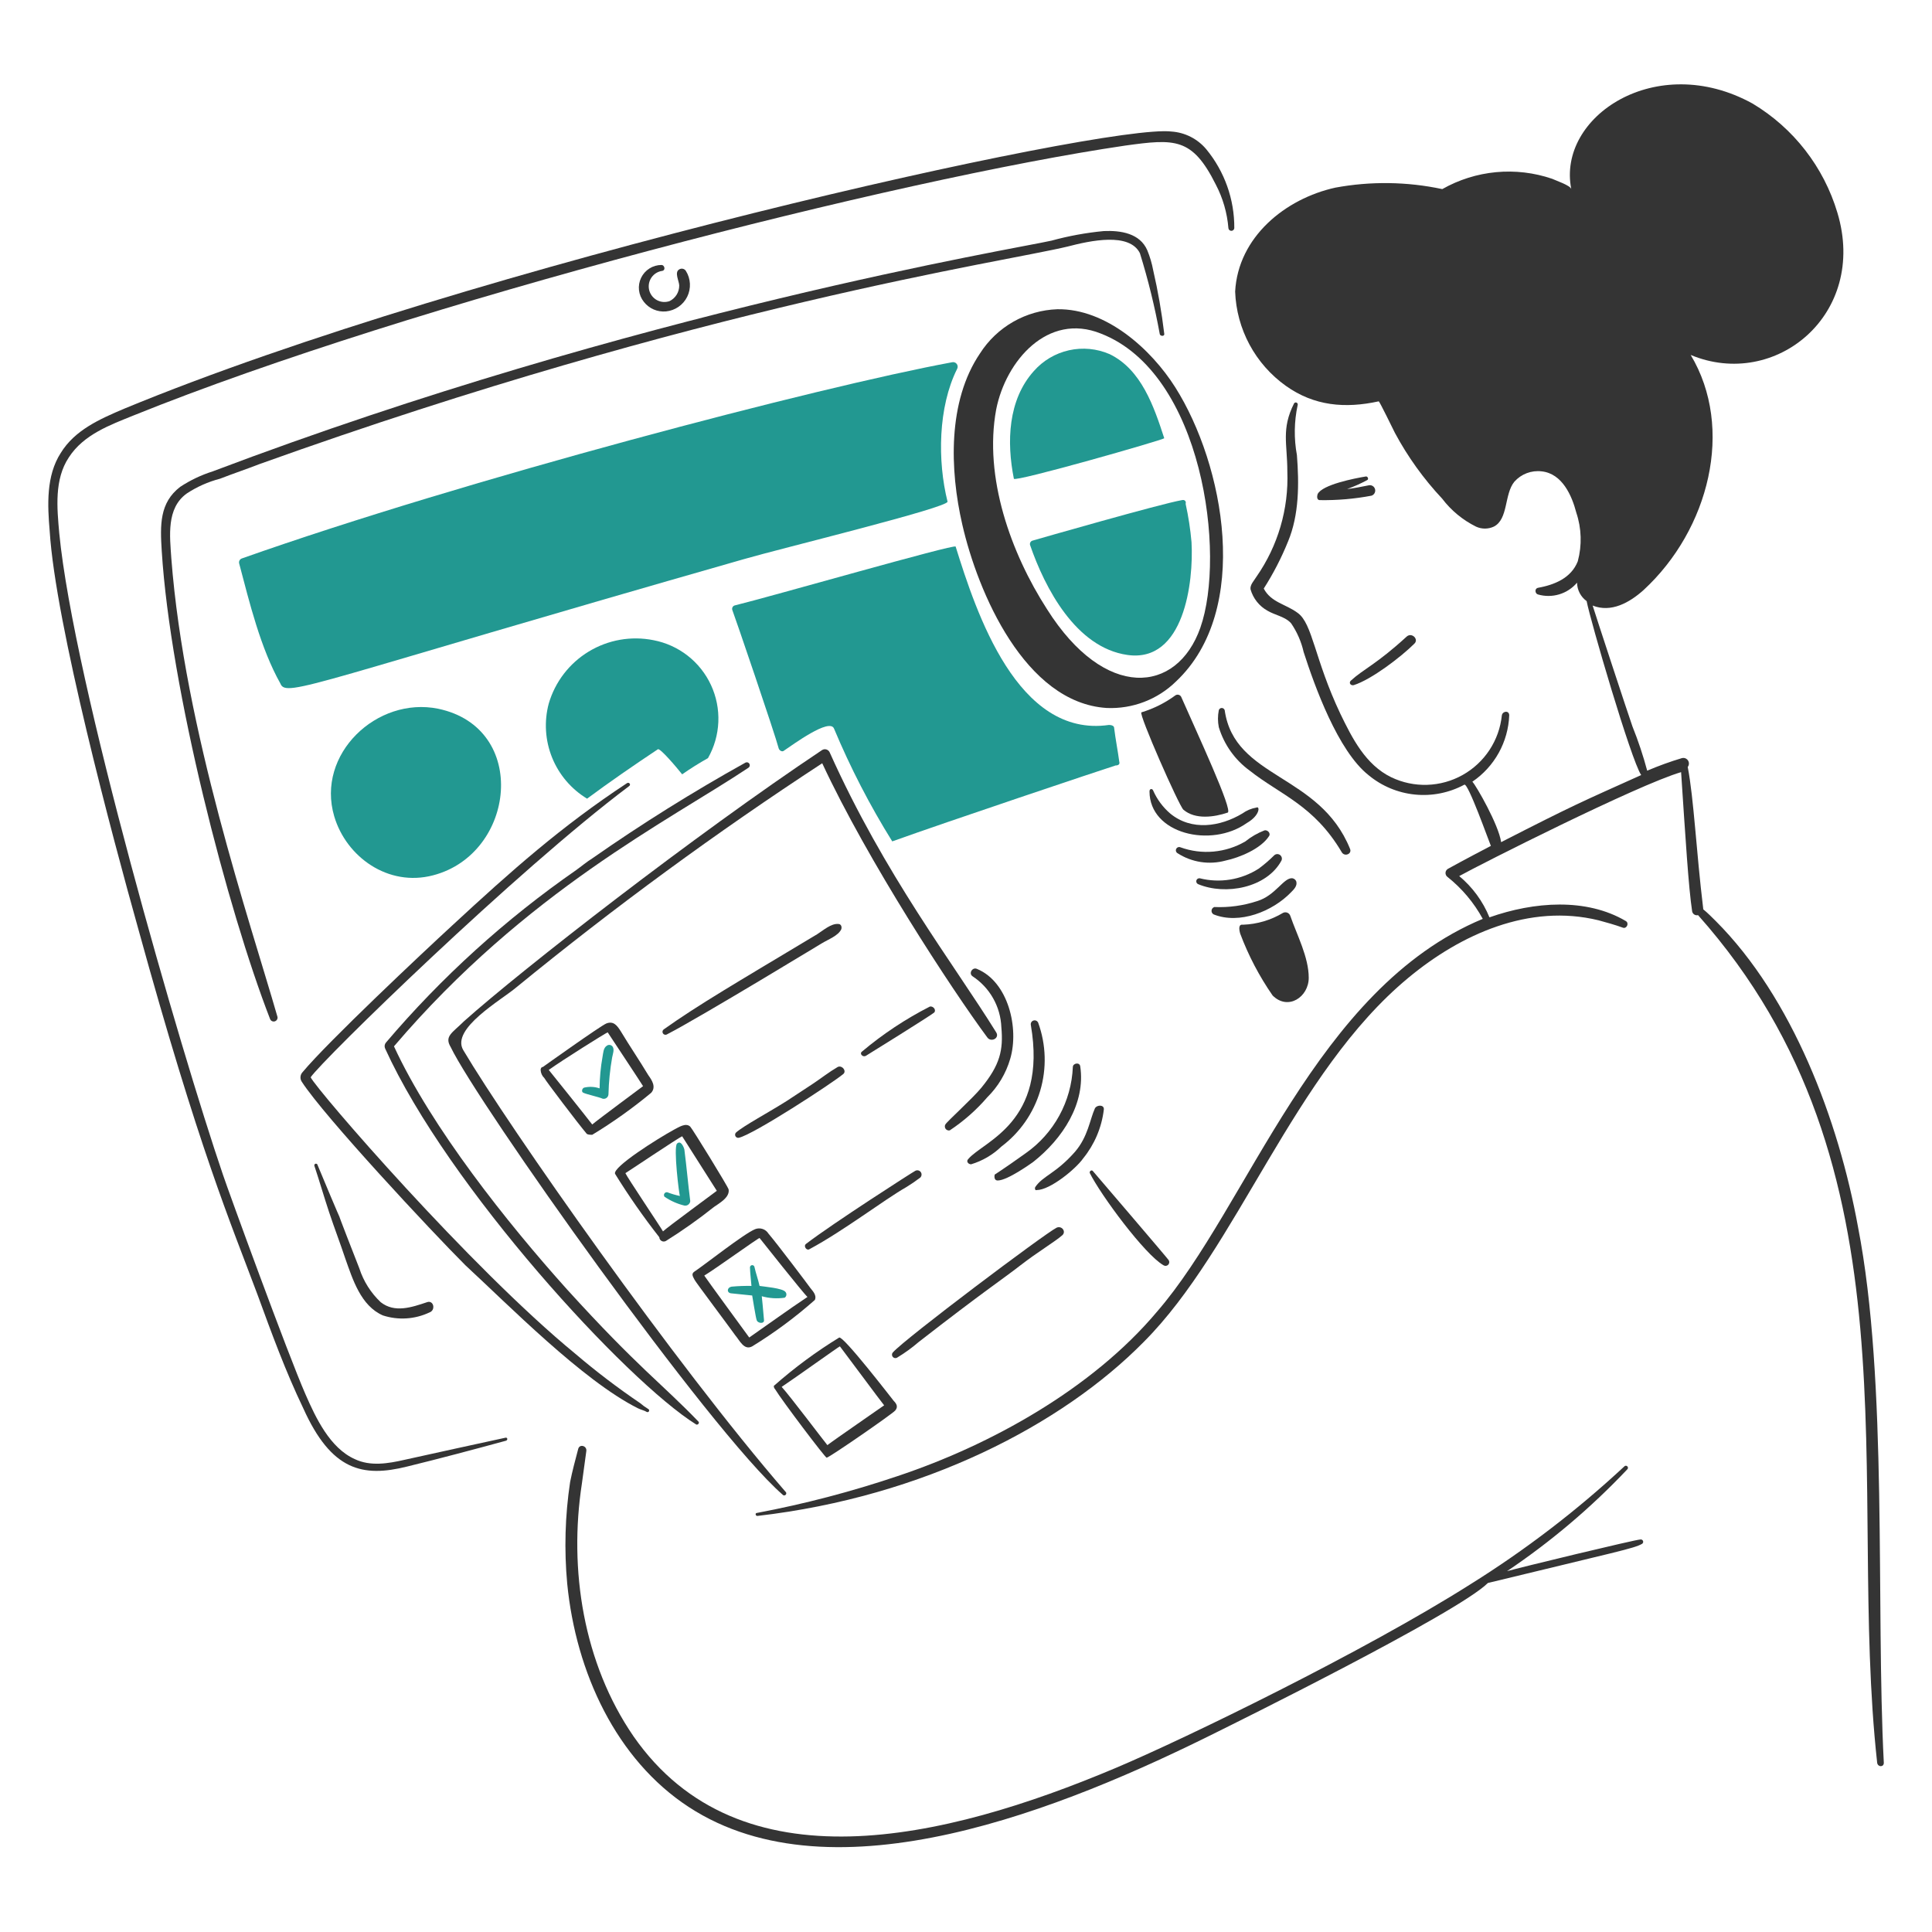 <?xml version="1.0" encoding="UTF-8"?>
<svg xmlns="http://www.w3.org/2000/svg" width="300" height="300" viewBox="0 0 300 300" fill="none">
  <path d="M152.4 168.885C151.029 170.563 147.099 174.096 146.792 174.609C146.733 174.715 146.707 174.835 146.715 174.956C146.723 175.077 146.766 175.192 146.839 175.289C146.912 175.386 147.011 175.459 147.124 175.501C147.238 175.543 147.361 175.551 147.479 175.524C149.652 174.084 151.617 172.35 153.317 170.373C154.986 168.723 156.207 166.675 156.864 164.421C158.274 159.663 156.564 152.454 151.713 150.457C151.026 150.114 150.341 151.145 151.026 151.602C152.344 152.469 153.437 153.637 154.213 155.011C154.99 156.384 155.427 157.923 155.49 159.499C155.813 163.069 155.274 165.361 152.4 168.885Z" fill="#343434"></path>
  <path d="M150.338 179.989C149.994 180.331 150.338 180.79 150.795 180.79C152.556 180.26 154.164 179.318 155.489 178.042C158.376 175.873 160.49 172.833 161.521 169.372C162.551 165.91 162.442 162.209 161.211 158.814C161.155 158.676 161.049 158.563 160.915 158.499C160.78 158.434 160.627 158.422 160.484 158.465C160.341 158.508 160.219 158.602 160.142 158.73C160.065 158.858 160.038 159.01 160.067 159.156C162.69 174.376 152.657 177.201 150.338 179.989Z" fill="#343434"></path>
  <path d="M154.916 183.307C156.47 183.307 160.26 180.54 160.41 180.445C165.02 176.824 168.606 171.313 167.736 165.565C167.621 164.878 166.592 165.115 166.592 165.681C166.479 168.325 165.76 170.909 164.489 173.231C163.219 175.553 161.432 177.552 159.266 179.073C155.516 181.755 154.539 182.31 154.458 182.391C154.35 182.85 154.458 183.307 154.916 183.307Z" fill="#343434"></path>
  <path d="M168.194 179.874C169.953 177.708 171.065 175.089 171.399 172.318C171.512 171.517 170.367 171.517 170.025 172.09C169.221 173.862 168.951 176.487 166.934 178.84C163.956 182.238 161.936 182.565 160.752 184.333C160.638 184.563 160.752 184.905 160.982 184.792C163.029 184.8 167.033 181.533 168.194 179.874Z" fill="#343434"></path>
  <path d="M199.669 59.917C204.055 63.041 208.867 63.464 214.093 62.318C214.207 62.318 216.382 66.781 216.612 67.239C218.6 70.939 221.063 74.364 223.936 77.427C225.332 79.265 227.135 80.754 229.203 81.777C229.633 81.975 230.102 82.078 230.575 82.078C231.049 82.078 231.518 81.975 231.948 81.777C234.237 80.632 233.551 76.742 235.153 74.796C235.677 74.206 236.336 73.753 237.073 73.473C237.811 73.194 238.605 73.098 239.388 73.192C242.593 73.536 244.083 76.971 244.768 79.603C245.586 82.044 245.666 84.672 244.998 87.157C243.967 89.79 241.335 90.82 238.816 91.278C238.243 91.392 238.359 92.195 238.816 92.308C239.896 92.621 241.044 92.615 242.12 92.29C243.197 91.965 244.156 91.335 244.882 90.477C244.891 91.037 245.03 91.587 245.289 92.084C245.547 92.581 245.918 93.011 246.372 93.339C246.952 96.359 253.255 117.971 254.841 120.351C245.436 124.584 244.462 124.95 233.091 130.769C232.747 128.135 229.201 121.955 228.628 121.382C230.323 120.233 231.723 118.702 232.718 116.912C233.712 115.123 234.272 113.125 234.352 111.08C234.352 110.279 233.32 110.394 233.206 111.08C233.008 112.998 232.351 114.841 231.291 116.453C230.231 118.065 228.799 119.398 227.116 120.341C225.433 121.283 223.548 121.807 221.62 121.869C219.692 121.931 217.777 121.528 216.037 120.694C212.031 118.745 209.97 114.629 208.138 110.852C204.088 102.302 203.83 96.834 201.501 95.171C199.668 93.796 197.379 93.567 196.234 91.392C197.718 89.073 198.983 86.621 200.013 84.067C201.73 79.947 201.73 75.139 201.385 70.675C200.909 68.099 200.948 65.453 201.501 62.892C201.524 62.818 201.518 62.738 201.485 62.668C201.451 62.598 201.393 62.543 201.321 62.514C201.249 62.486 201.169 62.485 201.096 62.512C201.024 62.539 200.964 62.593 200.929 62.663C198.939 66.638 199.897 68.918 199.897 73.192C200.123 79.026 198.438 84.773 195.097 89.561C194.754 90.133 194.068 90.82 194.182 91.51C194.381 92.21 194.716 92.863 195.168 93.433C195.619 94.002 196.179 94.477 196.815 94.83C197.959 95.517 199.561 95.745 200.478 96.78C201.405 98.131 202.067 99.646 202.428 101.244C204.142 106.56 207.753 116.6 212.5 120.359C214.55 122.062 217.061 123.113 219.713 123.378C222.364 123.644 225.034 123.11 227.38 121.847C227.953 121.505 231.157 130.547 231.502 131.348C231.273 131.462 226.924 133.748 224.862 134.897C224.75 134.954 224.655 135.04 224.585 135.144C224.515 135.249 224.472 135.369 224.46 135.495C224.449 135.62 224.469 135.746 224.52 135.862C224.57 135.977 224.648 136.078 224.748 136.155C226.999 137.939 228.868 140.158 230.242 142.68C204.172 153.546 193.867 187.319 179.649 203.69C169.63 215.606 153.916 224.361 139.359 229.214C132.213 231.625 124.908 233.537 117.496 234.936C117.267 234.936 117.267 235.393 117.61 235.393C143.452 232.413 164.967 221.202 177.589 208.382C192.166 193.803 200.839 166.592 218.689 151.832C226.815 145.082 237.46 140.271 248.22 142.903C249.48 143.247 250.74 143.591 251.997 144.048C252.57 144.278 253.029 143.361 252.456 143.019C246.306 139.394 238.197 140.005 231.28 142.446C230.266 139.957 228.654 137.755 226.587 136.037C229.737 134.277 254.226 121.901 261.04 119.897C261.735 130.304 262.191 137.787 262.758 141.529C262.779 141.628 262.819 141.721 262.877 141.804C262.935 141.887 263.008 141.957 263.094 142.01C263.179 142.064 263.274 142.1 263.374 142.115C263.473 142.131 263.575 142.127 263.673 142.103C298.555 181.329 286.698 230.19 291.487 273.735C291.603 274.422 292.518 274.422 292.518 273.735C291.255 249.224 293.188 214.523 288.511 190.521C285.49 173.913 278.311 154.91 266.421 143.019C265.848 142.446 265.161 141.759 264.471 141.188V141.072C263.398 132.256 263.023 124.04 262.071 119.096C262.183 118.951 262.247 118.776 262.254 118.593C262.261 118.411 262.21 118.231 262.109 118.079C262.007 117.927 261.861 117.81 261.69 117.746C261.519 117.682 261.332 117.674 261.156 117.722C259.327 118.271 257.531 118.922 255.775 119.672C255.151 117.338 254.387 115.044 253.486 112.803C252.799 110.853 247.65 95.177 247.306 94.031C250.168 95.177 253.03 93.581 255.204 91.63C265.404 82.228 269.356 66.496 262.53 55.117C275.686 60.599 290.065 48.806 285.309 33.026C283.191 25.933 278.495 19.889 272.145 16.084C257.188 7.835 241.737 18.116 243.987 29.363C243.873 28.791 241.468 27.99 241.011 27.761C238.216 26.808 235.251 26.458 232.312 26.734C229.372 27.011 226.524 27.906 223.956 29.363C218.492 28.2 212.852 28.122 207.358 29.134C199.575 30.851 192.249 36.803 191.793 45.273C191.896 48.154 192.66 50.974 194.025 53.513C195.391 56.052 197.322 58.243 199.669 59.917Z" fill="#343434"></path>
  <path d="M182.5 60.15C178.737 54.191 171.741 47.903 164.187 48.018C161.777 48.102 159.424 48.771 157.33 49.968C155.236 51.164 153.465 52.852 152.169 54.885C147.132 62.325 147.475 72.971 149.421 81.435C151.821 91.965 159.15 109.134 171.856 109.935C173.836 110.021 175.813 109.699 177.664 108.99C179.515 108.281 181.2 107.2 182.616 105.813C194.4 94.715 190.081 72.15 182.5 60.15ZM186.393 97.466C182.757 107.782 171.556 108.81 162.585 94.603C156.976 85.903 152.74 74.115 154.686 63.585C156.174 56.029 162.699 48.475 170.94 51.795C186.793 57.938 190.395 86.1 186.393 97.461V97.466Z" fill="#343434"></path>
  <path d="M183.761 125.733C185.612 127.313 188.561 126.878 190.628 126.183C191.544 125.955 185.828 113.708 183.417 108.213C183.378 108.132 183.321 108.061 183.251 108.005C183.181 107.948 183.099 107.908 183.012 107.886C182.925 107.864 182.834 107.862 182.746 107.878C182.657 107.895 182.574 107.931 182.501 107.984C180.908 109.153 179.127 110.043 177.236 110.616C176.777 110.85 183.08 125.153 183.761 125.733Z" fill="#343434"></path>
  <path d="M21.45 144.162C30.953 178.65 35.772 189.74 39.993 201.05C42.168 207.002 44.343 212.953 47.09 218.676C51.449 228.363 56.303 229.452 63.23 227.721C68.381 226.459 73.532 225.087 78.567 223.714C78.911 223.599 78.797 223.141 78.453 223.255C73.188 224.4 67.923 225.545 62.772 226.689C60.254 227.262 57.507 227.721 55.103 226.575C51.221 224.848 49.026 220.142 47.433 216.503C44.7 210.29 35.412 184.788 34.614 182.393C28.014 163.043 11.435 105.866 9.203 82.809C8.859 78.918 8.402 74.454 10.691 71.02C12.983 67.472 17.1 65.984 20.766 64.5C64.07 47.026 139.232 27.825 174.717 22.607C182.447 21.54 185.13 21.339 188.796 28.672C189.892 30.769 190.555 33.065 190.746 35.422C190.755 35.537 190.808 35.645 190.892 35.723C190.977 35.801 191.088 35.844 191.204 35.844C191.319 35.844 191.43 35.801 191.515 35.723C191.6 35.645 191.652 35.537 191.661 35.422C191.689 30.957 190.15 26.623 187.311 23.175C186.645 22.379 185.825 21.726 184.901 21.254C183.977 20.782 182.967 20.5 181.932 20.427C171.629 19.14 73.142 41.176 19.278 63.465C15.5 65.067 11.609 66.784 9.434 70.334C7.145 73.881 7.373 78.46 7.716 82.466C8.619 96.912 17.532 130.2 21.45 144.162Z" fill="#343434"></path>
  <path d="M33.014 73.2C31.233 73.765 29.538 74.573 27.977 75.6C24.756 78.078 24.863 81.522 25.115 85.558C26.456 107.009 35.346 141.282 41.942 158.243C41.998 158.381 42.103 158.494 42.238 158.559C42.373 158.624 42.527 158.636 42.671 158.593C42.814 158.55 42.936 158.455 43.013 158.326C43.09 158.198 43.116 158.046 43.086 157.899C38.795 142.98 28.65 113.371 26.603 86.7C26.375 83.266 25.802 78.916 29.003 76.627C30.583 75.588 32.323 74.814 34.154 74.338C36.213 73.536 38.274 72.85 40.334 72.048C109.011 47.419 155.703 40.716 165.785 38.282C169.325 37.359 175.373 36.053 177.003 39.312C178.288 43.442 179.32 47.647 180.093 51.903C180.207 52.246 180.894 52.246 180.78 51.789C180.384 48.479 179.811 45.193 179.063 41.944C178.864 40.886 178.557 39.851 178.148 38.855C177.003 36.222 174.027 35.764 171.398 35.879C168.651 36.141 165.932 36.639 163.271 37.367C157.881 38.599 98.916 48.258 33.014 73.2Z" fill="#343434"></path>
  <path d="M102.836 42.062C103.407 41.946 103.179 41.145 102.722 41.145C102.058 41.145 101.409 41.333 100.847 41.686C100.286 42.04 99.836 42.544 99.549 43.142C99.262 43.74 99.149 44.407 99.224 45.066C99.299 45.725 99.559 46.35 99.974 46.867C100.375 47.384 100.9 47.791 101.5 48.051C102.1 48.311 102.756 48.416 103.407 48.357C104.107 48.29 104.778 48.045 105.357 47.645C105.935 47.245 106.402 46.704 106.712 46.073C107.022 45.442 107.165 44.742 107.128 44.04C107.091 43.337 106.875 42.657 106.5 42.062C106.393 41.895 106.225 41.778 106.032 41.735C105.839 41.692 105.637 41.727 105.47 41.832C104.669 42.282 105.47 43.663 105.47 44.35C105.471 44.85 105.332 45.339 105.069 45.763C104.806 46.188 104.429 46.529 103.982 46.751C103.661 46.866 103.321 46.912 102.981 46.887C102.642 46.862 102.312 46.766 102.012 46.605C101.712 46.444 101.45 46.221 101.241 45.952C101.033 45.683 100.884 45.373 100.803 45.043C100.722 44.712 100.712 44.368 100.772 44.034C100.833 43.699 100.964 43.38 101.155 43.099C101.347 42.818 101.596 42.581 101.885 42.402C102.175 42.223 102.498 42.107 102.836 42.062Z" fill="#343434"></path>
  <path d="M66.321 202.2C63.921 203.001 61.286 203.916 59.111 202.2C57.58 200.751 56.438 198.941 55.791 196.935C49.191 180.094 56.325 197.728 49.266 180.796C49.23 180.749 49.178 180.715 49.119 180.702C49.061 180.689 49 180.696 48.946 180.723C48.893 180.75 48.85 180.795 48.827 180.85C48.803 180.905 48.799 180.967 48.816 181.024C49.617 183.424 50.304 185.824 51.105 188.236C51.906 190.648 52.823 193.036 53.624 195.447C54.768 198.651 56.024 202.771 59.462 204.261C61.836 205.029 64.414 204.865 66.672 203.802C67.695 203.454 67.35 201.85 66.321 202.2Z" fill="#343434"></path>
  <path d="M210.201 106.389C212.949 105.531 217.583 101.982 219.587 99.98C220.388 99.293 219.243 98.148 218.442 98.835C213.713 103.17 211.739 103.872 209.742 105.702C209.4 106.05 209.744 106.5 210.201 106.389Z" fill="#343434"></path>
  <path d="M254.956 239.739C255.034 239.699 255.094 239.632 255.127 239.551C255.16 239.47 255.163 239.38 255.135 239.297C255.108 239.214 255.051 239.144 254.976 239.098C254.902 239.053 254.813 239.036 254.727 239.05C253.977 239.05 235.794 243.453 234.009 243.972C240.793 239.412 247.05 234.115 252.667 228.177C252.703 228.148 252.733 228.113 252.753 228.072C252.774 228.031 252.787 227.987 252.789 227.941C252.792 227.895 252.785 227.849 252.768 227.807C252.752 227.764 252.727 227.725 252.694 227.693C252.662 227.66 252.623 227.635 252.58 227.619C252.538 227.602 252.492 227.595 252.446 227.598C252.4 227.6 252.356 227.612 252.315 227.633C252.274 227.654 252.239 227.684 252.21 227.719C244.829 234.581 236.807 240.719 228.255 246.049C211.914 256.399 184.12 269.94 173.23 274.534C146.55 285.793 114.817 293.25 98.371 269.613C90.586 258.28 88.297 243.744 90.358 230.352C90.586 228.636 90.817 227.033 91.045 225.315C91.159 224.514 90.015 224.17 89.787 224.973C89.337 226.689 88.87 228.406 88.527 230.124C87.741 235.351 87.59 240.654 88.077 245.918C89.427 259.664 95.673 273.229 106.963 280.6C129.541 295.326 165.163 280.866 189.262 268.81C190.612 268.135 226.287 250.534 231.04 245.805C251.217 240.91 253.699 240.45 254.956 239.739Z" fill="#343434"></path>
  <path d="M115.54 86.816C121.035 85.213 147.361 78.802 147.132 77.888C145.554 71.579 145.657 63.209 148.62 57.283C148.687 57.162 148.717 57.023 148.706 56.885C148.695 56.747 148.644 56.615 148.558 56.505C148.473 56.395 148.358 56.313 148.226 56.269C148.095 56.224 147.953 56.219 147.819 56.255C127.119 60.077 72.087 74.495 37.591 86.704C37.509 86.728 37.432 86.766 37.365 86.819C37.298 86.872 37.242 86.937 37.2 87.012C37.159 87.086 37.132 87.168 37.122 87.253C37.112 87.338 37.118 87.423 37.141 87.505C38.743 93.572 40.459 100.668 43.551 106.163C44.443 108.41 48.516 105.966 115.54 86.816Z" fill="#229891"></path>
  <path d="M173.802 118.293C173.573 116.576 173.229 114.859 173.001 113.028C173.001 112.684 172.544 112.569 172.2 112.569C158.006 114.63 151.596 95.169 148.391 84.87C148.277 84.42 119.661 92.653 114.053 94.02C113.918 94.068 113.807 94.167 113.743 94.295C113.679 94.423 113.667 94.57 113.709 94.707C113.984 95.362 120.335 113.96 120.92 116.226C121.035 116.57 121.493 116.799 121.722 116.569C123.095 115.654 128.819 111.419 129.506 113.136C132.047 119.206 135.07 125.063 138.548 130.65C147.476 127.446 170.712 119.662 173.229 118.86C173.688 118.864 173.916 118.637 173.802 118.293Z" fill="#229891"></path>
  <path d="M180.783 68.044C179.183 63.121 177.236 57.395 172.314 54.995C170.324 54.128 168.11 53.916 165.991 54.389C163.872 54.862 161.958 55.996 160.526 57.627C156.518 62.093 156.29 68.616 157.434 74.34C157.548 74.912 180.783 68.272 180.783 68.044Z" fill="#229891"></path>
  <path d="M184.104 78.231C184.218 77.888 183.989 77.544 183.531 77.658C180.212 78.231 161.097 83.725 160.296 83.958C160.161 84.006 160.05 84.105 159.986 84.233C159.922 84.361 159.91 84.508 159.953 84.645C162.242 91.284 167.049 100.556 175.061 101.7C183.875 102.96 185.363 90.369 185.019 84.188C184.844 82.184 184.538 80.195 184.104 78.231Z" fill="#229891"></path>
  <path d="M101.118 169.687C101.919 168.771 101.232 167.737 100.661 166.939C99.287 164.65 97.799 162.475 96.425 160.189C95.853 159.273 95.28 158.472 94.136 158.931C93.105 159.388 84.293 165.681 84.293 165.681C84.063 165.681 83.949 165.909 83.949 166.138C83.969 166.616 84.174 167.068 84.521 167.397C84.75 167.856 89.787 174.493 91.046 175.981C91.16 176.211 91.733 176.211 91.961 176.211C95.17 174.266 98.231 172.085 101.118 169.687ZM91.961 174.609C90.816 173.121 85.323 166.252 85.211 166.138C87.272 164.65 94.025 160.416 94.361 160.3C94.361 160.3 99.74 168.427 99.855 168.657C99.86 168.657 92.763 173.922 91.961 174.609Z" fill="#343434"></path>
  <path d="M102.378 192.121C102.382 192.24 102.417 192.355 102.479 192.456C102.54 192.557 102.627 192.64 102.731 192.698C102.834 192.755 102.951 192.785 103.07 192.784C103.188 192.784 103.304 192.752 103.407 192.693C105.985 191.081 108.469 189.324 110.847 187.429C111.649 186.856 113.365 185.941 113.137 184.681C113.022 184.231 107.529 175.294 107.185 174.951C106.498 174.265 105.354 175.066 104.667 175.41C102.148 176.784 95.052 181.246 95.509 182.278C97.616 185.683 99.909 188.969 102.378 192.121ZM105.925 176.439L111.306 184.909C111.19 185.025 103.522 190.633 102.949 191.209C102.721 190.759 97.341 182.739 97.111 182.167C97.341 182.049 105.354 176.668 105.925 176.439Z" fill="#343434"></path>
  <path d="M94.251 162.362C93.678 162.705 93.678 163.506 93.564 164.078C93.271 165.702 93.117 167.349 93.105 169.001C92.332 168.738 91.5 168.698 90.705 168.885C90.361 169.001 90.247 169.572 90.591 169.686C91.041 169.917 93.108 170.373 93.567 170.603C93.673 170.63 93.784 170.633 93.892 170.611C93.999 170.59 94.101 170.545 94.189 170.479C94.276 170.413 94.348 170.329 94.399 170.231C94.45 170.134 94.478 170.027 94.482 169.917C94.53 167.997 94.721 166.084 95.055 164.193C95.169 163.622 95.398 163.049 95.169 162.59C95.127 162.51 95.07 162.441 94.999 162.386C94.929 162.331 94.848 162.291 94.761 162.269C94.674 162.248 94.584 162.245 94.496 162.261C94.408 162.277 94.325 162.311 94.251 162.362Z" fill="#229891"></path>
  <path d="M106.269 187.2C106.375 187.219 106.483 187.215 106.587 187.191C106.692 187.166 106.79 187.12 106.876 187.055C106.962 186.991 107.033 186.909 107.086 186.816C107.139 186.723 107.173 186.62 107.184 186.513C106.842 183.879 106.613 181.134 106.269 178.5C106.155 178.042 105.696 177.012 105.125 177.583C104.553 178.155 105.452 185.58 105.582 185.712C104.918 185.574 104.266 185.382 103.632 185.139C103.545 185.12 103.454 185.128 103.372 185.161C103.29 185.195 103.219 185.253 103.17 185.328C103.122 185.402 103.097 185.49 103.099 185.579C103.101 185.668 103.13 185.754 103.182 185.826C104.119 186.468 105.165 186.934 106.269 187.2Z" fill="#229891"></path>
  <path d="M107.871 198.759C107.871 198.874 113.365 206.199 114.171 207.345C114.858 208.146 115.545 209.745 116.803 209.061C120.251 206.946 123.507 204.534 126.534 201.851C126.877 201.05 126.075 200.363 125.847 200.021C125.619 199.679 120.696 193.152 119.322 191.549C119.114 191.211 118.793 190.957 118.417 190.832C118.04 190.707 117.632 190.718 117.262 190.863C115.545 191.548 109.479 196.358 107.761 197.502C107.299 197.85 107.643 198.3 107.871 198.759ZM117.945 192.237C117.945 192.237 124.926 201.049 125.385 201.387C122.293 203.448 119.317 205.621 116.341 207.687C116.341 207.687 109.474 198.302 109.359 198.072C111.076 197.043 117.715 192.237 117.945 192.237Z" fill="#343434"></path>
  <path d="M113.48 200.822C114.624 200.936 115.655 201.05 116.799 201.165C116.799 201.165 117.372 204.711 117.486 204.942C117.6 205.514 118.745 205.628 118.631 204.942C118.517 203.454 118.287 201.278 118.287 201.278C119.441 201.603 120.65 201.682 121.836 201.509C121.91 201.461 121.973 201.398 122.02 201.323C122.068 201.249 122.098 201.165 122.108 201.077C122.119 200.99 122.111 200.901 122.083 200.817C122.056 200.733 122.011 200.656 121.95 200.592C121.5 200.021 118.631 199.791 117.944 199.677C117.716 198.647 117.372 197.727 117.143 196.7C117.118 196.617 117.065 196.547 116.992 196.502C116.919 196.457 116.833 196.44 116.748 196.454C116.664 196.468 116.587 196.513 116.534 196.579C116.48 196.646 116.452 196.73 116.456 196.815C116.456 197.502 116.685 199.448 116.685 199.677C115.654 199.658 114.622 199.696 113.595 199.791C112.908 199.905 112.793 200.7 113.48 200.822Z" fill="#229891"></path>
  <path d="M120.348 215.7C121.378 217.418 128.131 226.35 128.361 226.35C128.739 226.35 138.544 219.578 139.011 219.023C139.477 218.468 139.24 217.994 138.783 217.535C138.324 216.963 130.999 207.464 130.312 207.692C126.747 209.876 123.377 212.366 120.24 215.132C120.118 215.129 120.118 215.472 120.348 215.7ZM130.42 209.06C130.534 209.175 137.059 217.989 137.289 218.217C136.83 218.562 129.505 223.596 128.475 224.399C127.902 223.713 122.637 216.729 121.378 215.355C123.438 213.984 130.306 209.06 130.42 209.06Z" fill="#343434"></path>
  <path d="M130.191 143.475C129.047 143.36 127.791 144.506 126.872 145.077C114.335 152.6 108.498 155.984 103.064 159.843C102.971 159.909 102.906 160.007 102.881 160.118C102.856 160.23 102.873 160.346 102.929 160.446C102.985 160.545 103.075 160.62 103.183 160.657C103.291 160.694 103.409 160.689 103.514 160.644C108.726 157.974 128.957 145.644 127.664 146.451C128.579 145.878 130.181 145.307 130.64 144.276C130.764 143.819 130.535 143.475 130.191 143.475Z" fill="#343434"></path>
  <path d="M130.077 165.681C128.703 166.482 127.558 167.399 126.184 168.314C124.81 169.229 123.552 170.031 122.179 170.946C119.415 172.706 115.449 174.818 114.28 175.868C114.207 175.942 114.161 176.039 114.148 176.142C114.135 176.246 114.156 176.351 114.208 176.441C114.259 176.532 114.339 176.603 114.435 176.644C114.531 176.685 114.638 176.694 114.739 176.669C117.06 176.133 129.052 168.317 130.878 166.826C131.565 166.368 130.764 165.338 130.077 165.681Z" fill="#343434"></path>
  <path d="M134.427 163.963C134.577 163.888 144.701 157.581 145.077 157.213C145.421 156.756 144.848 156.183 144.39 156.298C140.626 158.217 137.092 160.56 133.859 163.279C133.397 163.62 133.97 164.193 134.427 163.963Z" fill="#343434"></path>
  <path d="M125.156 193.152C124.706 193.5 125.27 194.296 125.727 193.953C131.072 191.076 137.277 186.303 140.727 184.338C141.478 183.881 142.204 183.384 142.902 182.85C143.017 182.737 143.087 182.586 143.097 182.425C143.108 182.264 143.059 182.105 142.961 181.978C142.862 181.851 142.72 181.765 142.561 181.735C142.403 181.706 142.239 181.736 142.101 181.819C141.807 181.95 129.366 189.927 125.156 193.152Z" fill="#343434"></path>
  <path d="M142.668 208.375C152.856 200.451 155.61 198.691 158.463 196.471C161.117 194.409 163.844 192.796 164.988 191.778C165.561 191.206 164.874 190.29 164.073 190.633C162.21 191.565 140.57 207.831 138.662 209.983C138.568 210.078 138.514 210.204 138.51 210.337C138.505 210.469 138.55 210.599 138.637 210.7C138.723 210.8 138.844 210.865 138.976 210.881C139.108 210.897 139.241 210.862 139.349 210.784C140.52 210.075 141.63 209.269 142.668 208.375Z" fill="#343434"></path>
  <path d="M193.604 127.8C195.66 126.627 195.663 125.11 195.092 125.4C194.307 125.534 193.563 125.847 192.918 126.315C189.483 128.376 185.019 129.063 181.701 126.315C180.571 125.343 179.671 124.131 179.067 122.768C178.953 122.424 178.494 122.424 178.494 122.881C178.5 129.489 188.082 131.737 193.604 127.8Z" fill="#343434"></path>
  <path d="M182.85 132.486C183.94 133.189 185.166 133.654 186.448 133.852C187.73 134.049 189.039 133.974 190.29 133.632C192.464 133.173 195.783 131.8 197.04 129.853C197.384 129.396 196.811 128.824 196.355 128.938C195.279 129.353 194.275 129.933 193.377 130.656C191.867 131.536 190.183 132.073 188.442 132.231C186.702 132.39 184.948 132.164 183.305 131.571C183.184 131.519 183.049 131.515 182.925 131.56C182.802 131.605 182.701 131.695 182.643 131.813C182.584 131.93 182.573 132.065 182.612 132.191C182.651 132.316 182.736 132.422 182.85 132.486Z" fill="#343434"></path>
  <path d="M186.05 137.293C190.31 139.066 196.7 137.866 198.984 133.63C199.054 133.479 199.069 133.308 199.026 133.148C198.982 132.987 198.884 132.846 198.747 132.751C198.611 132.655 198.445 132.611 198.279 132.625C198.113 132.64 197.958 132.712 197.84 132.83C197.093 133.577 196.291 134.266 195.44 134.891C194.096 135.749 192.592 136.323 191.018 136.579C189.445 136.835 187.836 136.767 186.29 136.378C186.175 136.364 186.058 136.392 185.963 136.456C185.867 136.521 185.797 136.619 185.768 136.731C185.739 136.843 185.751 136.962 185.803 137.065C185.855 137.169 185.942 137.25 186.05 137.293Z" fill="#343434"></path>
  <path d="M188.452 141.987C192.459 143.589 197.61 141.53 200.472 138.554C200.929 138.095 201.501 137.523 201.273 136.836C201.221 136.72 201.141 136.618 201.042 136.538C200.942 136.458 200.825 136.404 200.7 136.378C199.341 136.207 198.078 139.065 195.205 139.926C193.066 140.63 190.818 140.94 188.568 140.842C188.45 140.878 188.345 140.948 188.267 141.043C188.188 141.138 188.14 141.254 188.128 141.376C188.115 141.499 188.14 141.622 188.197 141.731C188.255 141.84 188.344 141.929 188.452 141.987Z" fill="#343434"></path>
  <path d="M208.369 132.372C208.819 133.059 209.971 132.601 209.629 131.8C204.877 120.067 191.691 120.959 190.17 110.282C190.142 110.182 190.082 110.094 189.999 110.032C189.917 109.969 189.816 109.936 189.712 109.936C189.609 109.936 189.508 109.969 189.426 110.032C189.343 110.094 189.283 110.182 189.255 110.282C189.082 111.151 189.082 112.045 189.255 112.914C190.077 115.627 191.762 117.997 194.055 119.664C198.778 123.408 204.049 125.026 208.369 132.372Z" fill="#343434"></path>
  <path d="M212.261 74.568C212.606 74.454 212.376 73.881 212.033 73.996C210.413 74.266 205.271 75.254 204.593 76.743C204.477 77.087 204.477 77.659 204.936 77.659C207.623 77.702 210.308 77.471 212.949 76.972C213.16 76.91 213.337 76.767 213.442 76.574C213.548 76.381 213.573 76.155 213.513 75.944C213.452 75.733 213.311 75.554 213.119 75.446C212.928 75.339 212.702 75.311 212.49 75.369C211.346 75.599 210.201 75.828 209.172 75.942C210.233 75.559 211.266 75.1 212.261 74.568Z" fill="#343434"></path>
  <path d="M51.9 126.764C53.759 133.052 60.257 137.753 67.239 135.921C80.058 132.602 82.239 113.028 68.04 110.052C58.532 108.118 49.041 117.09 51.9 126.764Z" fill="#229891"></path>
  <path d="M102.15 116.348C102.494 116.118 105.011 119.094 105.927 120.239C107.22 119.333 108.557 118.493 109.934 117.722C110.909 116.006 111.46 114.083 111.543 112.111C111.625 110.14 111.236 108.177 110.408 106.386C109.58 104.595 108.336 103.027 106.78 101.813C105.225 100.6 103.402 99.775 101.463 99.406C98.013 98.717 94.431 99.346 91.422 101.168C88.413 102.99 86.196 105.874 85.209 109.251C84.47 112.025 84.65 114.964 85.724 117.626C86.797 120.289 88.705 122.531 91.161 124.017C94.709 121.383 98.372 118.866 102.15 116.348Z" fill="#229891"></path>
  <path d="M72.045 158.584C70.245 160.384 68.961 160.885 69.984 162.589C74.13 171.258 110.122 222.12 121.5 232.069C121.527 232.109 121.563 232.142 121.605 232.166C121.647 232.19 121.693 232.204 121.741 232.208C121.789 232.212 121.837 232.205 121.882 232.189C121.927 232.172 121.968 232.145 122.001 232.111C122.035 232.077 122.061 232.036 122.077 231.99C122.092 231.945 122.098 231.897 122.093 231.849C122.088 231.801 122.073 231.755 122.048 231.714C122.023 231.672 121.99 231.637 121.95 231.61C104.814 211.8 79.035 175.038 71.929 163.05C69.979 159.73 77.881 155.266 80.172 153.319C95.376 140.883 111.232 129.266 127.674 118.519C134.743 133.711 147.826 153.693 153.313 161.098C153.885 161.901 155.263 161.214 154.686 160.297C148.003 149.52 137.382 135.904 128.818 116.797C128.769 116.697 128.699 116.608 128.613 116.536C128.528 116.463 128.428 116.409 128.321 116.377C128.213 116.345 128.101 116.335 127.989 116.348C127.878 116.362 127.771 116.398 127.674 116.454C107.964 129.6 81.081 150.516 72.045 158.584Z" fill="#343434"></path>
  <path d="M116.228 119.209C116.323 119.144 116.39 119.046 116.416 118.934C116.442 118.821 116.425 118.704 116.369 118.603C116.312 118.503 116.22 118.427 116.111 118.391C116.002 118.354 115.883 118.36 115.778 118.407C107.593 122.958 99.647 127.925 91.97 133.288C91.053 133.86 90.252 134.547 89.451 135.118C78.487 142.729 68.56 151.733 59.919 161.904C59.816 162.03 59.75 162.183 59.73 162.345C59.71 162.507 59.736 162.671 59.805 162.819C69.555 184.278 97.263 214.453 108.105 221.194C108.335 221.31 108.678 220.967 108.449 220.737C102.663 214.737 99.102 212.379 88.074 200.248C78.798 189.925 67.007 175.108 61.176 162.475C81.737 138.351 103.862 127.452 116.228 119.209Z" fill="#343434"></path>
  <path d="M99.059 218.678C99.509 218.906 100.088 219.021 100.431 219.249C100.461 219.264 100.494 219.273 100.528 219.275C100.561 219.278 100.595 219.274 100.627 219.263C100.659 219.252 100.689 219.235 100.714 219.213C100.74 219.191 100.76 219.164 100.775 219.134C100.791 219.104 100.799 219.071 100.802 219.038C100.804 219.004 100.8 218.97 100.789 218.938C100.779 218.906 100.762 218.877 100.74 218.851C100.718 218.826 100.691 218.805 100.661 218.79C100.215 218.523 99.794 218.218 99.402 217.877C95.905 215.508 92.542 212.947 89.328 210.205C72.998 196.809 49.245 169.31 48.237 167.282C50.004 164.64 80.198 135.181 97.685 122.07C98.028 121.842 97.685 121.385 97.341 121.62C87.174 128.31 79.388 135.225 70.214 143.712C65.646 147.912 50.937 161.737 46.977 166.489C46.793 166.688 46.681 166.943 46.661 167.214C46.64 167.484 46.711 167.753 46.863 167.978C50.363 173.387 67.02 191.228 72.275 196.478C78.78 202.463 90.45 214.374 99.059 218.678Z" fill="#343434"></path>
  <path d="M180.669 196.47C180.78 196.543 180.913 196.575 181.045 196.561C181.177 196.547 181.3 196.489 181.394 196.395C181.488 196.302 181.547 196.179 181.561 196.047C181.575 195.915 181.544 195.782 181.471 195.671C181.362 195.462 169.815 181.968 169.681 181.819C169.452 181.59 169.108 181.935 169.231 182.163C170.902 185.523 177.735 194.794 180.669 196.47Z" fill="#343434"></path>
  <path d="M192.574 144.963C193.848 148.364 195.54 151.594 197.61 154.578C200.01 156.978 203.22 154.807 203.22 151.83C203.22 148.626 201.387 145.192 200.358 142.216C200.321 142.105 200.261 142.003 200.18 141.917C200.1 141.831 200.002 141.764 199.893 141.72C199.783 141.677 199.666 141.657 199.549 141.664C199.432 141.67 199.317 141.702 199.213 141.757C197.339 142.879 195.213 143.509 193.03 143.589C192.345 143.475 192.349 144.16 192.574 144.963Z" fill="#343434"></path>
</svg>
